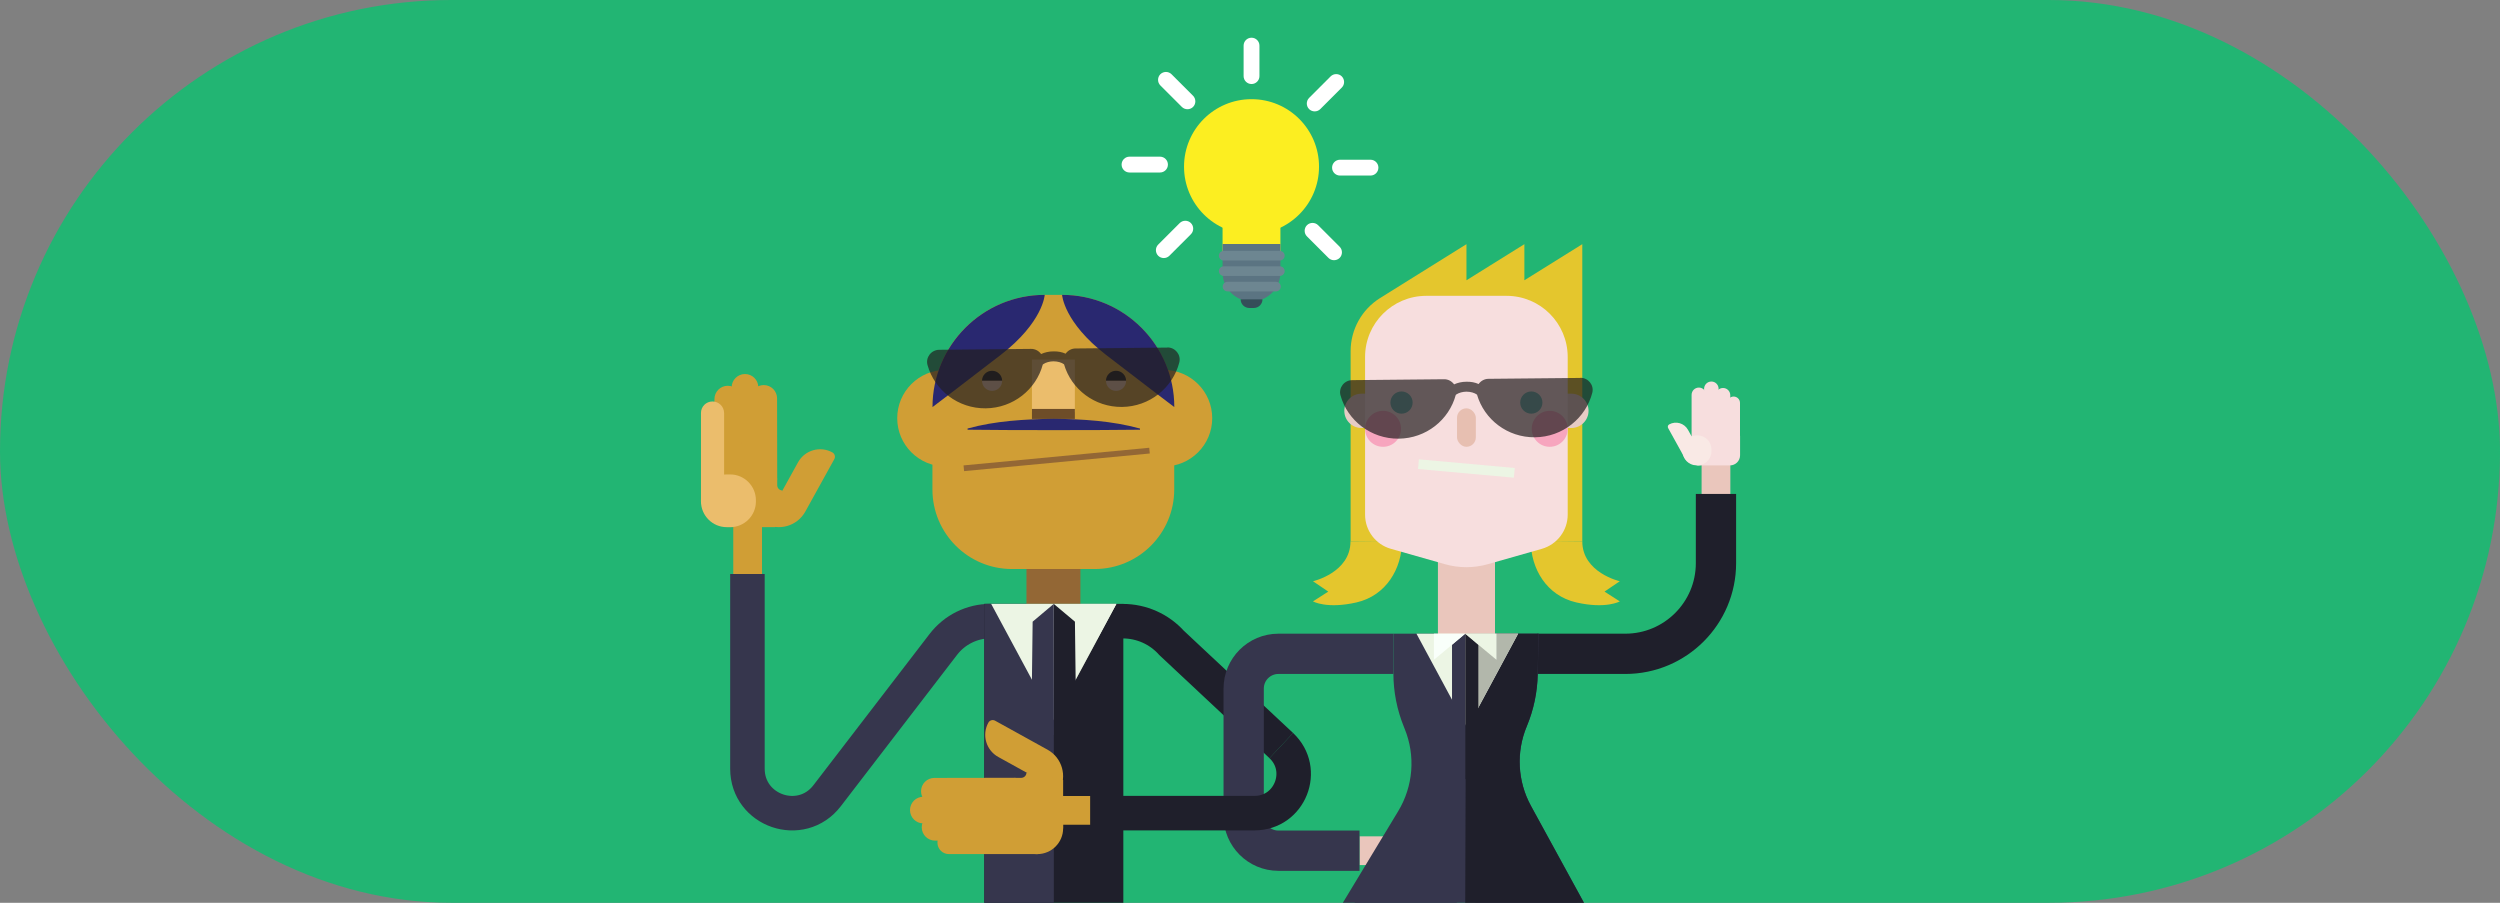 <?xml version="1.0" encoding="utf-8"?>
<svg xmlns="http://www.w3.org/2000/svg" xmlns:xlink="http://www.w3.org/1999/xlink" viewBox="0 0 360 130">
  <rect x="0" y="0" width="360" height="130" fill="#808080" stroke="none"/>
  <defs>
    <style>
      .cls-1 {
        stroke: #d09e35;
      }

      .cls-1, .cls-2, .cls-3, .cls-4, .cls-5, .cls-6, .cls-7, .cls-8, .cls-9 {
        fill: none;
      }

      .cls-1, .cls-5, .cls-6 {
        stroke-linejoin: round;
      }

      .cls-1, .cls-9 {
        stroke-width: 4.14px;
      }

      .cls-10 {
        clip-path: url(#clippath);
      }

      .cls-2, .cls-11, .cls-12, .cls-13, .cls-14, .cls-15, .cls-16, .cls-17, .cls-18, .cls-19, .cls-20, .cls-21, .cls-22, .cls-23, .cls-24, .cls-25, .cls-26, .cls-27, .cls-28, .cls-29, .cls-30, .cls-31, .cls-32, .cls-33, .cls-34, .cls-35, .cls-36, .cls-37, .cls-38 {
        stroke-width: 0px;
      }

      .cls-11 {
        fill: #231f20;
        opacity: .7;
      }

      .cls-3 {
        stroke: #936735;
        stroke-width: .83px;
      }

      .cls-3, .cls-4, .cls-7, .cls-8, .cls-9 {
        stroke-miterlimit: 10;
      }

      .cls-4 {
        stroke: #ecf5e4;
        stroke-width: 1.4px;
      }

      .cls-5, .cls-6 {
        stroke-width: 4.97px;
      }

      .cls-5, .cls-8 {
        stroke: #36364d;
      }

      .cls-6, .cls-7 {
        stroke: #1f1f2b;
      }

      .cls-7, .cls-8 {
        stroke-width: 5.8px;
      }

      .cls-9 {
        stroke: #eac6bc;
      }

      .cls-12 {
        fill: #f7dede;
      }

      .cls-13 {
        fill: #f7a5be;
      }

      .cls-14 {
        fill: #f9fffa;
      }

      .cls-15 {
        fill: #f9e9e5;
      }

      .cls-16 {
        fill: #292870;
      }

      .cls-17 {
        fill: #5b7482;
      }

      .cls-18 {
        fill: #6d8691;
      }

      .cls-19 {
        fill: #6e4d28;
      }

      .cls-20 {
        fill: #1a1a1a;
      }

      .cls-21 {
        fill: #36364d;
      }

      .cls-22 {
        fill: #354e59;
      }

      .cls-23 {
        fill: #22b573;
      }

      .cls-24 {
        fill: #1f1f2b;
      }

      .cls-25 {
        fill: #d09e35;
      }

      .cls-26 {
        fill: #b2b7ab;
      }

      .cls-27 {
        fill: #936735;
      }

      .cls-28 {
        fill: #64b0aa;
      }

      .cls-29 {
        fill: #f2b14f;
      }

      .cls-30 {
        fill: #fff;
      }

      .cls-31 {
        fill: #e4c62d;
      }

      .cls-32 {
        fill: #e6ccc5;
      }

      .cls-33 {
        fill: #fcee21;
      }

      .cls-34 {
        fill: #ecf5e4;
      }

      .cls-35 {
        fill: #ebbd6c;
      }

      .cls-36 {
        fill: #e8c3a1;
      }

      .cls-37 {
        fill: #eac6bc;
      }

      .cls-38 {
        fill: #e7bfb1;
      }
    </style>
    <clipPath id="clippath">
      <rect class="cls-2" x="0" y="0" width="360" height="130" rx="65" ry="65"/>
    </clipPath>
  </defs>
  <g id="Calque_1" data-name="Calque 1">
    <rect class="cls-23" x="0" y="0" width="360" height="130" rx="65" ry="65"/>
    <g>
      <path class="cls-33" d="m189.94,24c0,5.37-4.35,9.72-9.72,9.72s-9.72-4.35-9.72-9.72,4.35-9.72,9.72-9.72,9.72,4.35,9.72,9.72"/>
      <rect class="cls-33" x="176.05" y="31.22" width="8.33" height="5.56"/>
      <path class="cls-17" d="m180.22,43.4h0c-2.3,0-4.17-1.87-4.17-4.17v-4.09h8.33v4.09c0,2.3-1.87,4.17-4.17,4.17"/>
      <path class="cls-22" d="m180.55,44.35h-.65c-.69,0-1.25-.56-1.25-1.25h3.15c0,.69-.56,1.25-1.25,1.25"/>
      <path class="cls-18" d="m183.74,41.96h-6.98c-.38,0-.69-.31-.69-.69s.31-.69.69-.69h6.98c.38,0,.69.31.69.69s-.31.69-.69.69"/>
      <path class="cls-18" d="m184.3,39.73h-8.09c-.38,0-.69-.31-.69-.69s.31-.69.69-.69h8.09c.38,0,.69.31.69.69s-.31.69-.69.69"/>
      <path class="cls-18" d="m184.3,37.51h-8.09c-.38,0-.69-.31-.69-.69s.31-.69.69-.69h8.09c.38,0,.69.31.69.69s-.31.69-.69.69"/>
      <path class="cls-30" d="m180.22,12.1h0c-.63,0-1.14-.51-1.14-1.14v-4.39c0-.63.51-1.14,1.14-1.14s1.14.51,1.14,1.14v4.39c0,.63-.51,1.14-1.14,1.14"/>
      <path class="cls-30" d="m191.82,24.14h0c0-.63.51-1.14,1.14-1.14h4.39c.63,0,1.14.51,1.14,1.14s-.51,1.14-1.14,1.14h-4.39c-.63,0-1.14-.51-1.14-1.14"/>
      <path class="cls-30" d="m168.18,23.7h0c0,.63-.51,1.14-1.14,1.14h-4.39c-.63,0-1.14-.51-1.14-1.14s.51-1.14,1.14-1.14h4.39c.63,0,1.14.51,1.14,1.14"/>
      <path class="cls-30" d="m171.8,15.4h0c-.44.44-1.17.44-1.61,0l-3.1-3.1c-.44-.44-.44-1.17,0-1.61.45-.44,1.17-.44,1.61,0l3.1,3.1c.44.44.44,1.17,0,1.61"/>
      <path class="cls-30" d="m188.51,15.71h0c-.44-.44-.44-1.17,0-1.61l3.1-3.1c.44-.44,1.17-.44,1.61,0,.44.45.44,1.17,0,1.61l-3.1,3.1c-.44.44-1.17.44-1.61,0"/>
      <path class="cls-30" d="m188.2,32.43h0c.44-.44,1.17-.44,1.61,0l3.1,3.1c.44.44.44,1.17,0,1.61-.45.44-1.17.44-1.61,0l-3.1-3.1c-.44-.44-.44-1.17,0-1.61"/>
      <path class="cls-30" d="m171.49,32.12h0c.44.44.44,1.17,0,1.61l-3.1,3.1c-.44.44-1.17.44-1.61,0-.44-.45-.44-1.17,0-1.61l3.1-3.1c.44-.44,1.17-.44,1.61,0"/>
    </g>
  </g>
  <g id="Calque_2" data-name="Calque 2">
    <g class="cls-10">
      <g>
        <g>
          <g>
            <g>
              <line class="cls-1" x1="107.66" y1="83.09" x2="107.66" y2="74.93"/>
              <path class="cls-5" d="m107.63,82.66v28.03c0,6.11,7.75,8.74,11.47,3.9l16.75-21.81c1.62-2.1,4.12-3.34,6.77-3.34h0"/>
              <g>
                <g>
                  <g>
                    <path class="cls-25" d="m108.08,68.91l-.02-11.54c0-1.06.86-1.92,1.92-1.92h0c1.06,0,1.92.86,1.92,1.92l.02,11.54c0,.41-.33.74-.74.74h-2.35c-.41,0-.74-.33-.74-.74Z"/>
                    <path class="cls-25" d="m105.38,68.91l-.02-13.13c0-1.06.86-1.92,1.92-1.92h0c1.06,0,1.92.86,1.92,1.92l.02,13.13c0,.41-.33.74-.74.74h-2.35c-.41,0-.74-.33-.74-.74Z"/>
                    <path class="cls-25" d="m102.9,68.91l-.02-11.44c0-1.06.86-1.92,1.92-1.92h0c1.06,0,1.92.86,1.92,1.92l.02,11.44c0,.41-.33.74-.74.74h-2.35c-.41,0-.74-.33-.74-.74Z"/>
                    <path class="cls-25" d="m117.43,63.59h0v10.05c0,2.01-1.63,3.64-3.64,3.64h0c-.39,0-.71-.32-.71-.71v-8.63c0-2.4,1.95-4.35,4.35-4.35Z" transform="translate(182.05 187.84) rotate(-151.06)"/>
                  </g>
                  <path class="cls-25" d="m104.64,75.91v-7s7.28,0,7.28,0v.97c0,.41.34.75.75.75h0s-1.05,5.28-1.05,5.28h-6.98Z"/>
                </g>
                <path class="cls-35" d="m108.85,72.22v-.19c0-2.04-1.66-3.71-3.7-3.71h-.5c-2.04-.01-3.71,1.65-3.71,3.69v.19c0,2.04,1.66,3.71,3.7,3.71h.5c2.04.01,3.71-1.65,3.71-3.69Z"/>
                <path class="cls-35" d="m100.94,72.2v-12.72c-.01-.92.73-1.67,1.66-1.67h0c.92,0,1.67.75,1.67,1.67v12.72c.01.36-.28.65-.63.65h-2.05c-.36,0-.65-.29-.65-.64Z"/>
              </g>
            </g>
            <g>
              <rect class="cls-24" x="141.74" y="86.96" width="20.02" height="59.66"/>
              <rect class="cls-21" x="141.74" y="86.96" width="10.01" height="59.66"/>
            </g>
            <g>
              <polyline class="cls-21" points="148.48 89.52 151.76 86.96 151.76 86.96 154.81 89.52"/>
              <line class="cls-24" x1="151.74" y1="86.96" x2="154.79" y2="89.52"/>
              <polygon class="cls-34" points="157.92 92.24 160.76 86.96 151.74 86.96 154.79 89.52 157.92 92.24"/>
              <polygon class="cls-26" points="154.81 89.52 154.91 97.87 157.94 92.24 154.81 89.52"/>
            </g>
            <rect class="cls-27" x="147.81" y="80.26" width="7.77" height="6.7"/>
            <g>
              <g>
                <path class="cls-25" d="m129.2,53.27h7.73c3.84,0,6.95,3.12,6.95,6.95h0c0,3.84-3.12,6.95-6.95,6.95h-7.73v-13.91h0Z" transform="translate(273.08 120.44) rotate(180)"/>
                <path class="cls-25" d="m159.88,53.27h7.73c3.84,0,6.95,3.12,6.95,6.95h0c0,3.84-3.12,6.95-6.95,6.95h-7.73v-13.91h0Z"/>
              </g>
              <path class="cls-25" d="m145.74,81.94h11.89c6.33,0,11.46-5.13,11.46-11.46v-11.86c0-8.92-7.23-16.16-16.16-16.16h-2.5c-8.92,0-16.16,7.23-16.16,16.16v11.86c0,6.33,5.13,11.46,11.46,11.46Z"/>
              <path class="cls-16" d="m134.28,58.62c0-8.92,7.23-16.16,16.16-16.16,0,0-.23,3.94-6.34,8.65-5.65,4.36-9.82,7.51-9.82,7.51Z"/>
              <path class="cls-16" d="m169.1,58.62c0-8.92-7.23-16.16-16.16-16.16,0,0,.23,3.94,6.34,8.65,5.65,4.36,9.82,7.51,9.82,7.51Z"/>
              <rect class="cls-35" x="148.6" y="51.78" width="6.18" height="7.58" transform="translate(303.38 111.13) rotate(-180)"/>
              <rect class="cls-19" x="148.6" y="58.89" width="6.18" height="1.44" transform="translate(303.38 119.22) rotate(-180)"/>
              <path class="cls-20" d="m144.31,54.84c0-.8-.65-1.45-1.45-1.45-.8,0-1.45.65-1.45,1.45"/>
              <path class="cls-36" d="m141.41,54.84c0,.8.65,1.45,1.45,1.45.8,0,1.45-.65,1.45-1.45"/>
              <path class="cls-20" d="m162.16,54.84c0-.8-.65-1.45-1.45-1.45-.8,0-1.45.65-1.45,1.45"/>
              <path class="cls-36" d="m159.26,54.84c0,.8.65,1.45,1.45,1.45s1.45-.65,1.45-1.45"/>
            </g>
            <polygon class="cls-29" points="160.98 86.96 160.98 86.97 160.98 86.97 160.98 86.96"/>
            <path class="cls-11" d="m168.1,50.05l-13.22.13c-.6,0-1.12.31-1.43.75-.51-.23-1.11-.35-1.77-.33-.63,0-1.24.14-1.76.38-.32-.44-.84-.75-1.45-.74l-13.22.13c-1.15.01-1.99,1.09-1.69,2.19,1.01,3.63,4.39,6.28,8.38,6.24,3.95-.04,7.25-2.7,8.22-6.3.03-.03.06-.05.1-.08.37-.24.89-.38,1.43-.39.63,0,1.19.18,1.53.43,1.04,3.58,4.39,6.18,8.34,6.14,3.99-.04,7.32-2.76,8.26-6.41.28-1.1-.58-2.17-1.73-2.16Z"/>
          </g>
          <path class="cls-16" d="m139.32,61.71c4.03-1.12,8.27-1.34,12.42-1.41,4.19.06,8.33.29,12.42,1.41,0,0,0,.17,0,.17-6.19.08-18.65.08-24.83,0,0,0,0-.17,0-.17h0Z"/>
          <line class="cls-3" x1="138.79" y1="67.43" x2="165.53" y2="64.89"/>
          <path class="cls-6" d="m184.51,107.37l-15.8-14.79c-1.79-1.99-4.34-3.13-7.02-3.13h0"/>
        </g>
        <g>
          <line class="cls-9" x1="247.1" y1="66.25" x2="247.1" y2="75.27"/>
          <path class="cls-7" d="m221.39,94.15h12.65c7.21,0,13.06-5.85,13.06-13.06v-9.96"/>
          <g>
            <line class="cls-9" x1="195.77" y1="122.5" x2="204.79" y2="122.5"/>
            <g>
              <g>
                <polygon class="cls-24" points="226.98 129.14 212.45 129.14 212.45 160.19 199.56 168.96 218.62 188.02 232.58 159.99 226.98 129.14"/>
                <g>
                  <path class="cls-21" d="m200.65,91.25h20.9l-.11,5.84c-.05,2.57-.58,5.11-1.57,7.48h0c-1.56,3.72-1.34,7.95.6,11.49l7.85,14.35h-35.2l8.22-13.6c2.17-3.59,2.52-8,.92-11.89l-.09-.23c-1-2.45-1.52-5.07-1.52-7.72v-5.72Z"/>
                  <path class="cls-24" d="m211.12,91.25h10.42l-.11,5.84c-.05,2.57-.58,5.11-1.57,7.48h0c-1.56,3.72-1.34,7.95.6,11.49l7.85,14.35h-17.32"/>
                </g>
                <g>
                  <g>
                    <path class="cls-31" d="m227.85,77.96c0,4.5,5.4,5.74,5.4,5.74l-2.2,1.49,2.2,1.41s-1.98,1.13-6.26.15c-4.29-.98-6.56-4.88-6.56-8.87"/>
                    <path class="cls-31" d="m194.47,77.96c0,4.5-5.4,5.74-5.4,5.74l2.2,1.49-2.2,1.41s1.98,1.13,6.26.15,6.56-4.88,6.56-8.87"/>
                  </g>
                  <path class="cls-31" d="m227.85,77.97v-37.61s0-5.2,0-5.2l-8.34,5.2v-5.2s-8.34,5.2-8.34,5.2v-5.2s-12.44,7.76-12.44,7.76c-2.64,1.65-4.24,4.54-4.24,7.65v27.4s33.37,0,33.37,0Z"/>
                  <rect class="cls-37" x="207.06" y="76.51" width="8.22" height="15.37"/>
                  <g>
                    <path class="cls-32" d="m223.54,56.69h2.74c1.36,0,2.47,1.11,2.47,2.47h0c0,1.36-1.11,2.47-2.47,2.47h-2.74v-4.93h0Z"/>
                    <path class="cls-32" d="m193.58,56.69h2.74c1.36,0,2.47,1.11,2.47,2.47h0c0,1.36-1.11,2.47-2.47,2.47h-2.74v-4.93h0Z" transform="translate(392.37 118.32) rotate(-180)"/>
                  </g>
                  <path class="cls-12" d="m225.75,74.11v-22.7c0-4.86-3.94-8.81-8.81-8.81h-11.56c-4.86,0-8.81,3.94-8.81,8.81v22.7c0,2.29,1.52,4.3,3.72,4.92l7.77,2.21c2.03.58,4.17.58,6.2,0l7.77-2.21c2.2-.63,3.72-2.64,3.72-4.92Z"/>
                  <rect class="cls-38" x="209.81" y="58.8" width="2.71" height="5.54" rx="1.36" ry="1.36"/>
                  <g>
                    <circle class="cls-28" cx="201.82" cy="57.97" r="1.6"/>
                    <circle class="cls-28" cx="220.51" cy="57.97" r="1.6"/>
                  </g>
                  <line class="cls-4" x1="204.26" y1="66.84" x2="218.06" y2="68.09"/>
                  <g>
                    <circle class="cls-13" cx="199.16" cy="61.75" r="2.59"/>
                    <circle class="cls-13" cx="223.16" cy="61.75" r="2.59"/>
                  </g>
                  <path class="cls-11" d="m227.57,54.42l-13.22.13c-.6,0-1.12.31-1.43.75-.51-.23-1.11-.35-1.77-.33-.63,0-1.24.14-1.76.38-.32-.44-.84-.75-1.45-.74l-13.22.13c-1.15.01-1.99,1.09-1.69,2.19,1.01,3.63,4.39,6.28,8.38,6.24,3.95-.04,7.25-2.7,8.22-6.3.03-.03.06-.05.1-.08.37-.24.89-.38,1.43-.39.63,0,1.19.18,1.53.43,1.04,3.58,4.39,6.18,8.34,6.14,3.99-.04,7.32-2.76,8.26-6.41.28-1.1-.58-2.17-1.73-2.16Z"/>
                </g>
                <polygon class="cls-21" points="195.02 129.14 209.55 129.14 226.12 188.46 199.16 188.46 195.02 129.14"/>
              </g>
              <polygon class="cls-34" points="211.29 104.85 211.29 104.85 203.97 91.25 218.61 91.25 211.29 104.85"/>
              <polygon class="cls-26" points="211.29 104.85 211.29 104.85 211.12 91.25 218.61 91.25 211.29 104.85"/>
              <g>
                <polyline class="cls-24" points="210.99 91.25 212.88 92.84 212.88 110.67 210.99 112.26"/>
                <polyline class="cls-21" points="210.99 91.25 209.09 92.84 209.09 110.67 210.99 112.26"/>
                <polygon class="cls-14" points="206.48 95.01 206.48 91.25 210.99 91.25 208.52 93.32 206.48 95.01"/>
                <polygon class="cls-34" points="215.49 95.01 215.49 91.25 210.99 91.25 212.88 92.84 215.49 95.01"/>
              </g>
            </g>
            <path class="cls-8" d="m200.65,94.15h-16.56c-2.76,0-5,2.24-5,5v18.35c0,2.76,2.24,5,5,5h11.68"/>
            <polyline class="cls-34" points="160.76 86.96 151.74 103.72 151.74 103.72 142.73 86.96"/>
            <polyline class="cls-24" points="154.79 89.52 154.99 105.88 151.72 105.88 151.74 86.96"/>
            <polyline class="cls-21" points="148.7 89.52 148.5 105.88 151.76 105.88 151.74 86.96"/>
            <line class="cls-1" x1="157.91" y1="116.69" x2="151.47" y2="116.69"/>
            <g>
              <g>
                <g>
                  <path class="cls-25" d="m146.09,115.84l-11.54.02c-1.06,0-1.92-.86-1.92-1.92h0c0-1.06.86-1.92,1.92-1.92l11.54-.02c.41,0,.74.33.74.74v2.35c0,.41-.33.74-.74.74Z"/>
                  <path class="cls-25" d="m146.09,118.55l-13.13.02c-1.06,0-1.92-.86-1.92-1.92h0c0-1.06.86-1.92,1.92-1.92l13.13-.02c.41,0,.74.33.74.74v2.35c0,.41-.33.74-.74.74Z"/>
                  <path class="cls-25" d="m146.09,121.03l-11.44.02c-1.06,0-1.92-.86-1.92-1.92h0c0-1.06.86-1.92,1.92-1.92l11.44-.02c.41,0,.74.33.74.74v2.35c0,.41-.33.74-.74.74Z"/>
                  <path class="cls-25" d="m149.78,101.82h0v10.05c0,2.01-1.63,3.64-3.64,3.64h0c-.39,0-.71-.32-.71-.71v-8.63c0-2.4,1.95-4.35,4.35-4.35Z" transform="translate(314.13 32.06) rotate(118.94)"/>
                </g>
                <path class="cls-25" d="m153.09,119.29h-7s0-7.28,0-7.28h.97c.41,0,.75-.34.75-.75h0s5.28,1.05,5.28,1.05v6.98Z"/>
              </g>
              <path class="cls-25" d="m149.4,115.08h-.19c-2.04,0-3.71,1.66-3.71,3.7v.5c-.01,2.04,1.65,3.71,3.69,3.71h.19c2.04,0,3.71-1.66,3.71-3.7v-.5c.01-2.04-1.65-3.71-3.69-3.71Z"/>
              <path class="cls-25" d="m149.38,122.99h-12.72c-.92.01-1.67-.73-1.67-1.66h0c0-.92.75-1.67,1.67-1.67h12.72c.36-.01.65.28.65.63v2.05c0,.36-.29.65-.64.65Z"/>
            </g>
            <path class="cls-6" d="m156.98,117.09h23.68c5.1,0,7.56-6.24,3.84-9.73"/>
          </g>
          <g>
            <g>
              <g>
                <path class="cls-12" d="m245.68,63.18v-6.32c0-.58-.46-1.05-1.04-1.05h0c-.58,0-1.05.47-1.05,1.05v6.32c0,.22.17.41.4.41h1.29c.22,0,.41-.18.41-.4Z"/>
                <path class="cls-12" d="m247.48,63.18v-7.19c0-.58-.46-1.05-1.04-1.05h0c-.58,0-1.05.47-1.05,1.05v7.19c0,.22.17.41.4.41h1.29c.22,0,.41-.18.41-.4Z"/>
                <path class="cls-12" d="m249.16,63.18v-6.26c0-.58-.46-1.05-1.04-1.05h0c-.58,0-1.05.47-1.05,1.05v6.26c0,.22.17.41.4.41h1.29c.22,0,.41-.18.41-.4Z"/>
                <path class="cls-12" d="m250.56,63.23v-5.21c0-.5-.4-.91-.91-.92h0c-.5,0-.91.41-.92.91v5.21c0,.19.15.35.35.35h1.12c.19,0,.35-.16.35-.35Z"/>
                <path class="cls-15" d="m242.08,60.27h0c1.1,0,1.99.89,1.99,1.99v5.5h0c-1.31,0-2.38-1.07-2.38-2.38v-4.72c0-.21.17-.39.39-.39Z" transform="translate(-.65 125.51) rotate(-28.94)"/>
              </g>
              <path class="cls-12" d="m250.57,62.76v2.81c0,.8-.66,1.45-1.46,1.45h-4.69s-.83-4.26-.83-4.26h6.98Z"/>
            </g>
            <path class="cls-15" d="m244.43,62.69h-.11c-1.12,0-2.03.91-2.03,2.02v.27c0,1.12.9,2.03,2.02,2.03h.11c1.12,0,2.03-.91,2.03-2.02v-.27c0-1.12-.9-2.03-2.02-2.03Z"/>
          </g>
        </g>
      </g>
    </g>
  </g>
</svg>
